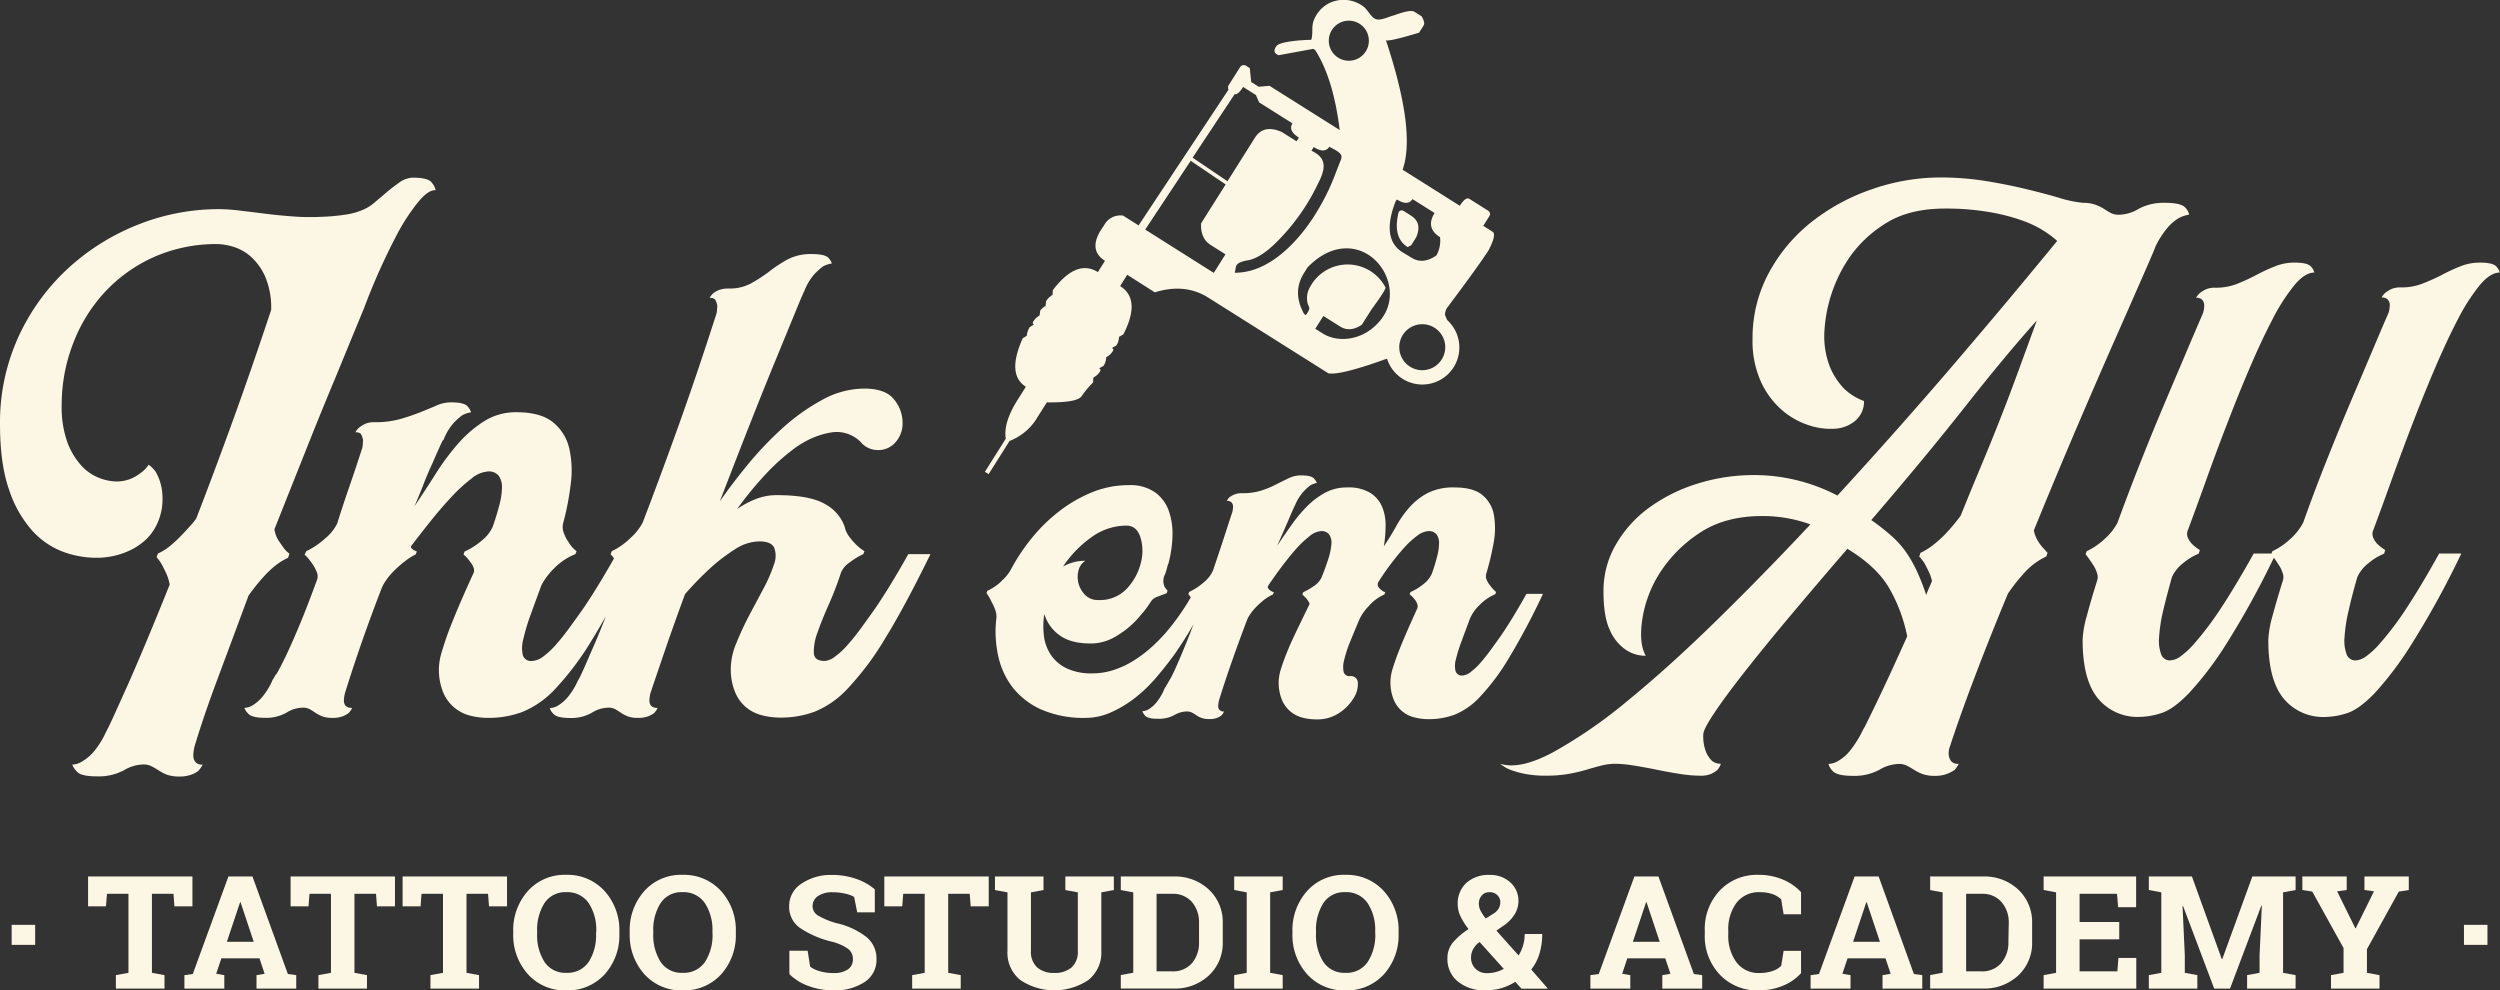 <svg xmlns="http://www.w3.org/2000/svg" viewBox="0 0 684.09 270.97"><rect x="0" y="0" width="684.09" height="270.97" fill="#333333" stroke="none"/><g id="Layer_2" data-name="Layer 2"><g id="Layer_1-2" data-name="Layer 1"><path d="M33.84,210.81a10.91,10.91,0,0,1,5.43-1.63,4.69,4.69,0,0,1,2.15.48,21.22,21.22,0,0,1,2,1.15A11.49,11.49,0,0,0,45.73,212a9.78,9.78,0,0,0,3.35.48,9.2,9.2,0,0,0,3.19-.48,6.68,6.68,0,0,0,2-1.06,9,9,0,0,0,1.21-1.72,2.31,2.31,0,0,1-2.07-.77,3,3,0,0,1-.52-1.72,11.91,11.91,0,0,1,.35-2.49q2.4-8.05,6.37-18.68T68,163c.34-.51.89-1.24,1.63-2.2s1.61-2,2.59-3.07a25.54,25.54,0,0,1,3.18-3,17.31,17.31,0,0,1,3.45-2.11l.34-1.15A6.07,6.07,0,0,1,77.67,150c-.46-.64-.94-1.34-1.46-2.11a7.87,7.87,0,0,1-1.12-3.06q4.65-11.69,9-22.61T92,102.83q4-9.76,7.57-18.39a175.56,175.56,0,0,1,8.88-19.93,54.15,54.15,0,0,1,6.11-9.39q2.75-3.25,4.65-3.07a4.82,4.82,0,0,0-1-2q-.95-1.44-5.25-1.44A6.8,6.8,0,0,0,109.19,50a51.75,51.75,0,0,0-4.48,3.55q-1.38,1.14-2.49,2.1a11.64,11.64,0,0,1-2.85,1.73A19,19,0,0,1,95,58.66a54.31,54.31,0,0,1-7.15.67,59.32,59.32,0,0,1-7.49-.09q-4.05-.29-7.83-.77c-2.53-.32-4.89-.6-7.07-.86a46.58,46.58,0,0,0-5.33-.38,59.86,59.86,0,0,0-23,4.5,61.58,61.58,0,0,0-19.2,12.36A58.42,58.42,0,0,0,4.82,92.68,56.4,56.4,0,0,0,0,116.05q0,10.92,2.5,18a31.42,31.42,0,0,0,6.37,11.21A21.59,21.59,0,0,0,17.31,151a26,26,0,0,0,8.7,1.62,21.57,21.57,0,0,0,8.18-1.43A17.66,17.66,0,0,0,40,147.58a14.38,14.38,0,0,0,3.35-5.08,15.67,15.67,0,0,0,1.12-5.75,15.23,15.23,0,0,0-.6-4.69,15,15,0,0,0-1.29-3,9.55,9.55,0,0,0-1.9-1.91,8.26,8.26,0,0,1-2.23,2.3,11.67,11.67,0,0,1-2.85,1.63,10.3,10.3,0,0,1-3.87.67,13.5,13.5,0,0,1-4.65-1,12.75,12.75,0,0,1-4.82-3.35A19.51,19.51,0,0,1,18.43,121a28.42,28.42,0,0,1-1.55-10.16A46.43,46.43,0,0,1,20,94a43.24,43.24,0,0,1,8.7-14.09,41.38,41.38,0,0,1,13.43-9.58,42,42,0,0,1,17.48-3.54,16.34,16.34,0,0,1,4,.67,13,13,0,0,1,4.82,2.58,16,16,0,0,1,4.05,5.47,21.49,21.49,0,0,1,1.72,9.29q-5.34,16.1-10.51,30.37t-10,26.73a19,19,0,0,1-1.63,2c-.75.84-1.58,1.73-2.5,2.69a35.13,35.13,0,0,1-3,2.78,15.06,15.06,0,0,1-3.36,2.1l-.35,1a12.25,12.25,0,0,1,1.38,1.92c.35.64.75,1.44,1.21,2.39a13.86,13.86,0,0,1,1,3.17q-7.23,18-11.88,28.36t-5,10.92a.59.59,0,0,0-.17.38c-.12.13-.17.22-.17.29a.6.6,0,0,1-.17.29,23.46,23.46,0,0,1-3.36,5.46,12.4,12.4,0,0,1-3,2.58,5.6,5.6,0,0,1-2.92,1A5,5,0,0,0,20.93,211c.74,1,2.61,1.44,5.59,1.44A14.64,14.64,0,0,0,33.84,210.81Z" style="fill:#fcf6e4"/><path d="M232,188.37a78.25,78.25,0,0,0,10.15-13.58q5.43-8.78,12.46-23.16h-6.07q-4.63,8.31-8.95,14.7c-1.28,1.81-2.55,3.59-3.83,5.35s-2.53,3.33-3.76,4.71a21.59,21.59,0,0,1-3.51,3.28,5.28,5.28,0,0,1-2.8,1.19c-1.92,0-2.93-.72-3-2.15a14.51,14.51,0,0,1,1-5.6c.79-2.28,1.83-4.87,3.11-7.74a88.28,88.28,0,0,0,3.36-8.79,6.64,6.64,0,0,1,2.39-2.72,19.54,19.54,0,0,1,3.68-2.23l.32-.8a12.81,12.81,0,0,1-2.4-1.92,18.94,18.94,0,0,1-1.84-2.16,7,7,0,0,1-1.19-2.63,11.35,11.35,0,0,0-5.44-6.23q-4.16-2.4-13.1-2.4a15.56,15.56,0,0,0-5.59,1,25,25,0,0,0-5.27,2.79,94.68,94.68,0,0,1,8.07-9.82,57.84,57.84,0,0,1,7-6.31,25.72,25.72,0,0,1,5.83-3.44,22.73,22.73,0,0,1,4.71-1.36,9.25,9.25,0,0,1,8.15,2.56,6.05,6.05,0,0,0,4.79,2.24,6.16,6.16,0,0,0,4.8-2.16,7.79,7.79,0,0,0,1.91-5.35,10.06,10.06,0,0,0-2.31-6.31q-2.33-3-8.23-3a24,24,0,0,0-11.51,3.12,55.42,55.42,0,0,0-10.86,7.75,93.47,93.47,0,0,0-9.51,10q-4.39,5.36-7.59,10,3.68-9.58,7.67-19.74T212.05,99q3.44-8.39,5.67-13.82t2.4-5.59a15.08,15.08,0,0,1,2.64-4.47,17.45,17.45,0,0,1,2.47-2.24,8.15,8.15,0,0,1,2.4-.8,4,4,0,0,0-.88-1.44c-.59-.74-2.1-1.12-4.55-1.12a13.67,13.67,0,0,0-6.63,1.44,37.74,37.74,0,0,0-5,3.28,43.28,43.28,0,0,1-5,3.27,12.17,12.17,0,0,1-6.07,1.44,7.47,7.47,0,0,0-2.72.4,7.32,7.32,0,0,0-1.59.88,4.86,4.86,0,0,0-1,1.28c.85,0,1.38.21,1.6.64a5.86,5.86,0,0,1,.48,1.43,14.3,14.3,0,0,1-.17,2.08q-5.27,16.45-10.46,30.92T175.86,143a15,15,0,0,1-3.27,4.15,19.26,19.26,0,0,1-5.19,3.68l-.32.8c.35.4.66.78.94,1.16q-4.29,7.59-8.29,13.54-1.92,2.71-3.84,5.35c-1.27,1.75-2.53,3.33-3.75,4.71a22,22,0,0,1-3.52,3.28,5.35,5.35,0,0,1-3,1.19,2.33,2.33,0,0,1-2.56-1.59,9.25,9.25,0,0,1,.16-4.48,52.76,52.76,0,0,1,2-6.63c.9-2.5,1.89-5.19,2.95-8.07a18.33,18.33,0,0,1,3.28-4.39,16.85,16.85,0,0,1,6-4.07l.32-.8a8.57,8.57,0,0,1-2.24-2.56,9.94,9.94,0,0,1-1.27-2.47,4.45,4.45,0,0,1-.16-2.64,74.73,74.73,0,0,0,2.07-10.71,27.68,27.68,0,0,0-.4-9.74,12.9,12.9,0,0,0-4.39-7.11q-3.36-2.79-10.07-2.8a16.23,16.23,0,0,0-8.86,2.48,32.92,32.92,0,0,0-7.27,6.31A66.14,66.14,0,0,0,119,130q-2.88,4.54-5.6,8.54,1.27-2.86,2.48-6c.8-2.07,1.62-4,2.48-5.83q1.28-3,2.71-6.07l.32-.32a15.08,15.08,0,0,1,2.64-4.47,17.53,17.53,0,0,1,2.48-2.24,8.19,8.19,0,0,1,2.39-.8,4.27,4.27,0,0,0-.88-1.52c-.58-.79-2.1-1.19-4.55-1.19a9.92,9.92,0,0,0-4.07.88c-1.34.58-2.8,1.19-4.4,1.83a57.08,57.08,0,0,1-5.43,1.84,25.25,25.25,0,0,1-7,.88,6.22,6.22,0,0,0-2.72.48,10.08,10.08,0,0,0-1.59,1,4.83,4.83,0,0,0-1,1.27c.85,0,1.38.22,1.59.64a5.3,5.3,0,0,1,.48,1.44,14.32,14.32,0,0,1-.16,2.08q-1.9,5.91-3.67,11t-3.2,9.75A12.37,12.37,0,0,1,89,147.31a21.26,21.26,0,0,1-5.19,3.52l-.48,1c.11,0,.37.24.8.72a18.67,18.67,0,0,1,1.35,1.75,11.47,11.47,0,0,1,1.2,2.24,2.92,2.92,0,0,1,0,2.32q-2.4,6.56-4.23,11t-3.2,7.43c-.9,2-1.65,3.51-2.23,4.63s-1,1.95-1.36,2.48a3.61,3.61,0,0,0-.64,1c-.1.1-.16.18-.16.24s0,.13-.16.24,0,.16-.08.16-.08.05-.08.15a19.22,19.22,0,0,1-2.8,4.56,10.75,10.75,0,0,1-2.47,2.16,4.57,4.57,0,0,1-2.4.79,4.15,4.15,0,0,0,1,1.52c.64.8,2.18,1.2,4.63,1.2A11.22,11.22,0,0,0,78.4,195a8.66,8.66,0,0,1,4.48-1.36,3.79,3.79,0,0,1,1.83.4c.48.27,1,.59,1.6,1a10.13,10.13,0,0,0,1.92,1,8.11,8.11,0,0,0,2.8.4,7.54,7.54,0,0,0,2.63-.4,6.89,6.89,0,0,0,1.68-.88,4.33,4.33,0,0,0,1-1.44c-1.49,0-2.24-.69-2.24-2.07a9.18,9.18,0,0,1,.32-2.08q2.24-7.19,4.79-14.46t5.28-14.3a11.57,11.57,0,0,1,1.19-2.07,18.24,18.24,0,0,1,2.16-2.56,31.08,31.08,0,0,1,2.8-2.48,17.9,17.9,0,0,1,3.11-2l.32-.8a4.31,4.31,0,0,1-1-.48c-.64-.43-.79-.8-.47-1.12q2.55-3.36,5.43-6.95t5.67-6.55a42.48,42.48,0,0,1,5.35-4.87,7.88,7.88,0,0,1,4.48-1.92,3.42,3.42,0,0,1,2.95,1.2,5.31,5.31,0,0,1,.88,3.19,19.73,19.73,0,0,1-.72,4.8q-.72,2.79-1.84,6a10.4,10.4,0,0,1-3.11,3.83,18.89,18.89,0,0,1-4.56,2.88l-.31.8a9.49,9.49,0,0,1,1.75,1.91,6,6,0,0,1,1,1.68,1.9,1.9,0,0,1,0,1.52c-1.17,2.56-2.32,5.11-3.43,7.67s-2.11,5-3,7.27-1.57,4.39-2.16,6.31a17.25,17.25,0,0,0-.88,4.79,16.67,16.67,0,0,0,1.12,6.47,10.78,10.78,0,0,0,7.35,6.47,19.62,19.62,0,0,0,5.12.64,26.55,26.55,0,0,0,9.18-1.6,25.39,25.39,0,0,0,9.11-6.39,78.26,78.26,0,0,0,10.14-13.58c1.17-1.88,2.39-4,3.66-6.24-.13.32-.26.66-.38,1q-2,5.11-3.6,8.63c-1.17,2.77-2.23,5.16-3.19,7.19-.11.1-.16.18-.16.24s0,.13-.16.24,0,.31-.16.31a19.22,19.22,0,0,1-2.8,4.56,10.75,10.75,0,0,1-2.47,2.16,4.57,4.57,0,0,1-2.4.79,3.29,3.29,0,0,0,1,1.6c.64.75,2.18,1.12,4.63,1.12A11.24,11.24,0,0,0,162,195a8.66,8.66,0,0,1,4.48-1.36,3.79,3.79,0,0,1,1.83.4c.48.27,1,.59,1.6,1a10.13,10.13,0,0,0,1.92,1,8.11,8.11,0,0,0,2.8.4,7.54,7.54,0,0,0,2.63-.4,6.89,6.89,0,0,0,1.68-.88,4.33,4.33,0,0,0,1-1.44c-1.49,0-2.24-.69-2.24-2.07a9.18,9.18,0,0,1,.32-2.08q1.76-5.27,4.15-12.22t5.28-14.78a89.25,89.25,0,0,1,7-7.19,49.54,49.54,0,0,1,6.55-5,12.58,12.58,0,0,1,6.71-2.24c2.23,0,3.62.59,4.15,1.76a6.36,6.36,0,0,1-.08,4.55,40.74,40.74,0,0,1-2.79,6.47L205,168.4q-2,3.84-3.51,7.59a18.23,18.23,0,0,0-1.52,6.79,16.49,16.49,0,0,0,1.12,6.47,10.91,10.91,0,0,0,3,4.24,11.06,11.06,0,0,0,4.4,2.23,20.5,20.5,0,0,0,5.19.64,26.56,26.56,0,0,0,9.19-1.6A25.36,25.36,0,0,0,232,188.37Z" style="fill:#fcf6e4"/><path d="M405.06,190.58a60,60,0,0,0,7.75-10.38,191,191,0,0,0,9.4-17.69h-4.52q-3.54,6.35-6.83,11.23-1.47,2.07-2.93,4.08t-2.87,3.6a16.85,16.85,0,0,1-2.69,2.51,4,4,0,0,1-2.13.91,1.77,1.77,0,0,1-1.95-1.21,6.46,6.46,0,0,1,.12-3.29,41,41,0,0,1,1.52-4.87c.69-1.87,1.45-3.9,2.26-6.09a11.1,11.1,0,0,1,2.63-3.78,13.11,13.11,0,0,1,4.33-3l.24-.61a9.81,9.81,0,0,1-1.58-1.7,6,6,0,0,1-1-1.65,2.32,2.32,0,0,1-.12-1.64,76.31,76.31,0,0,0,2-8.34,21.76,21.76,0,0,0,.12-7.61,9.16,9.16,0,0,0-3.11-5.54q-2.51-2.13-7.75-2.13a15.44,15.44,0,0,0-7.26,1.52,17.57,17.57,0,0,0-4.94,3.85,27.64,27.64,0,0,0-3.67,5.19c-1.06,1.91-2.19,3.76-3.41,5.55a35.92,35.92,0,0,0,.48-5.8,12.86,12.86,0,0,0-1-5.13,8.37,8.37,0,0,0-3.24-3.72,11.53,11.53,0,0,0-6.28-1.46,12.57,12.57,0,0,0-6.17,1.52,21.69,21.69,0,0,0-5,3.85,39.46,39.46,0,0,0-4.21,5.12q-2,2.82-3.78,5.5c.4-.9.89-2,1.46-3.3s1.1-2.52,1.59-3.66c.57-1.38,1.17-2.77,1.83-4.15q0-.12.06-.12s.06,0,.06-.13a13.19,13.19,0,0,1,2.14-3.41,17,17,0,0,1,1.89-1.76,5.44,5.44,0,0,1,1.83-.68,3.25,3.25,0,0,0-.73-1.16c-.49-.61-1.67-.92-3.54-.92a7.92,7.92,0,0,0-3.48.8c-1.1.53-2.24,1.09-3.42,1.7a26.77,26.77,0,0,1-4,1.65,17.16,17.16,0,0,1-5.31.73,5.22,5.22,0,0,0-2.13.37,6.92,6.92,0,0,0-1.28.73,4,4,0,0,0-.74,1,1.6,1.6,0,0,1,1.35.49,1.79,1.79,0,0,1,.36,1.1,5.9,5.9,0,0,1-.24,1.58c-1,3-1.89,5.82-2.75,8.42s-1.69,5.09-2.5,7.45a8.62,8.62,0,0,1-2.5,3.23,17,17,0,0,1-4,2.63l-.24.61c.24.3.45.6.66.89a64,64,0,0,1-7,9.85,47.88,47.88,0,0,1-4,4,34.38,34.38,0,0,1-4.76,3.54,24.43,24.43,0,0,1-5.37,2.49,18.48,18.48,0,0,1-5.86.92,15.72,15.72,0,0,1-6.89-1.34,10.83,10.83,0,0,1-4.27-3.54,11.84,11.84,0,0,1-2-5.13,21.34,21.34,0,0,1,.07-6.22,11.12,11.12,0,0,0,4,5.67q3.06,2.39,8.79,2.38a13.13,13.13,0,0,0,6.47-1.76,25.71,25.71,0,0,0,6-4.7c.65-.74,1.3-1.51,2-2.32a29.76,29.76,0,0,0,1.83-2.57,3.47,3.47,0,0,1,1.71-1.4l2.69-1,.24-.73a5.13,5.13,0,0,1-.85-1.1,4.58,4.58,0,0,1-.31-1.46,4.16,4.16,0,0,1,.55-2.08c.16-.49.31-1,.43-1.46a9.31,9.31,0,0,1,.43-1.35,32.85,32.85,0,0,0,1.09-7.44,18.88,18.88,0,0,0-1-6.9,10.59,10.59,0,0,0-3.72-5.06,11.78,11.78,0,0,0-7.15-2,26.68,26.68,0,0,0-10.25,2,38.45,38.45,0,0,0-9,5.25,45.21,45.21,0,0,0-7.44,7.32,52.06,52.06,0,0,0-5.5,8.24,11.92,11.92,0,0,1-2.5,3.23,13.36,13.36,0,0,1-4.09,2.87l-.24.61a15.58,15.58,0,0,1,1.46,2.57,11.71,11.71,0,0,1,1,2.25,5,5,0,0,1,.24,2.14,30.67,30.67,0,0,0,.49,10.19,21.75,21.75,0,0,0,4,8.73,20.66,20.66,0,0,0,7.81,6A28.78,28.78,0,0,0,297,196.44a17.05,17.05,0,0,0,6.9-1.47,31.23,31.23,0,0,0,6.47-3.84,39.89,39.89,0,0,0,5.8-5.49c1.78-2.08,3.45-4.17,5-6.29q2.84-4,5.42-8.52c-.8,2.12-1.53,4-2.19,5.59Q323,179.84,322,182.1c-.65,1.5-1.22,2.68-1.7,3.54l-1.1,1.89a2.87,2.87,0,0,1-.49.73.24.24,0,0,1-.06.18.26.26,0,0,0-.06.18.39.39,0,0,0-.12.25,15,15,0,0,1-2.14,3.48,8.25,8.25,0,0,1-1.89,1.65,3.53,3.53,0,0,1-1.83.6,3.08,3.08,0,0,0,.67,1.16c.45.61,1.61.92,3.48.92a8.94,8.94,0,0,0,4.57-1,6.88,6.88,0,0,1,3.48-1,3,3,0,0,1,1.34.31,9.14,9.14,0,0,1,1.22.73,6.24,6.24,0,0,0,1.41.73,5.92,5.92,0,0,0,2.13.31,5.45,5.45,0,0,0,2.08-.31,5.35,5.35,0,0,0,1.22-.67,3.21,3.21,0,0,0,.73-1.1,1.4,1.4,0,0,1-1.59-1.58,7.15,7.15,0,0,1,.25-1.59q1.71-5.49,3.66-11c1.3-3.71,2.64-7.34,4-10.93a7.77,7.77,0,0,1,.73-1.34,13.39,13.39,0,0,1,1.59-2,22.68,22.68,0,0,1,2.19-2,12,12,0,0,1,2.57-1.58l.24-.61a2.82,2.82,0,0,1-1-.49c-.57-.41-.77-.81-.6-1.22q1.7-2.56,3.72-5.25t3.9-4.82a27.48,27.48,0,0,1,3.73-3.54,5.57,5.57,0,0,1,3.17-1.4,2.55,2.55,0,0,1,2.26,1,4.21,4.21,0,0,1,.55,2.69,18.24,18.24,0,0,1-.86,4q-.74,2.32-1.83,5a5.84,5.84,0,0,1-2.14,2.38,19.88,19.88,0,0,1-2.86,1.65l-.25.61,1.1,1.09c.25.33.47.66.67,1a.74.74,0,0,1,.06.86c-1,2-2,4.09-3,6.16s-1.91,4-2.68,5.86-1.41,3.52-1.89,5.06a13.23,13.23,0,0,0-.74,3.79,12.64,12.64,0,0,0,.86,4.94,8.28,8.28,0,0,0,5.61,4.94,14.91,14.91,0,0,0,3.91.49,10.7,10.7,0,0,0,6.28-1.83,12.66,12.66,0,0,0,3.91-4.09,7,7,0,0,0,1.1-4.09,1.88,1.88,0,0,0-2.14-1.83,1.6,1.6,0,0,1-1.77-1.22,7.26,7.26,0,0,1,.19-3.29,34.15,34.15,0,0,1,1.64-5q1.17-2.87,2.5-6a13,13,0,0,1,2.51-3.6,12.18,12.18,0,0,1,4.33-3.23l.24-.61a3.2,3.2,0,0,1-1.22-.74,2.36,2.36,0,0,1-.73-.85,1.32,1.32,0,0,1,0-1.1c1.06-1.71,2.22-3.39,3.48-5.06s2.5-3.18,3.72-4.52a22.64,22.64,0,0,1,3.54-3.23,5.43,5.43,0,0,1,3-1.22,2.62,2.62,0,0,1,2.26.91,4,4,0,0,1,.67,2.44,14.83,14.83,0,0,1-.55,3.66c-.36,1.43-.83,2.95-1.4,4.58a7.77,7.77,0,0,1-2.44,3,15.29,15.29,0,0,1-3.42,2.08l-.24.61a10.52,10.52,0,0,1,1.34,1.34,4.59,4.59,0,0,1,.73,1.28,1.77,1.77,0,0,1,0,1.28c-.89,2-1.77,3.91-2.62,5.86s-1.63,3.8-2.32,5.55-1.26,3.36-1.71,4.82a13,13,0,0,0-.67,3.67,12.65,12.65,0,0,0,.85,4.94,8.2,8.2,0,0,0,5.68,4.94,15.57,15.57,0,0,0,4,.49,20.21,20.21,0,0,0,7-1.22A19.45,19.45,0,0,0,405.06,190.58ZM298.57,147.07a16.25,16.25,0,0,1,9.64-3.24q2.81,0,3.85,3.18a12.75,12.75,0,0,1,.12,7,15.8,15.8,0,0,1-3.78,7,10.09,10.09,0,0,1-7.88,3.18,4.79,4.79,0,0,1-3.54-1.35,7,7,0,0,1-1.89-6.65,4.45,4.45,0,0,1,1.89-2.74,12.27,12.27,0,0,0-6.1,1.58A30.65,30.65,0,0,1,298.57,147.07Z" style="fill:#fcf6e4"/><path d="M532.76,211.77a11.09,11.09,0,0,0,2.07-1.06A8.94,8.94,0,0,0,536,209a2.49,2.49,0,0,1-2.06-.67,3.59,3.59,0,0,1-.69-1.63,5.2,5.2,0,0,1,.34-2.49q2.42-7.47,6.55-18.4t9.3-23.37a45.64,45.64,0,0,1,4.13-5.27,18.39,18.39,0,0,1,6.37-4.89l.34-1-1.37-1.53a12.25,12.25,0,0,1-1.38-1.92,8.86,8.86,0,0,1-1-2.68q5.85-14.37,11.79-28.26T579.09,92.1q4.81-10.92,7.75-17.63t2.92-6.9a24.35,24.35,0,0,1,3.36-5.27,12.4,12.4,0,0,1,3-2.58,9.67,9.67,0,0,1,2.92-1A4.06,4.06,0,0,0,598,56.84q-1.12-1.34-5.6-1.34a14.3,14.3,0,0,0-7.15,1.63,10.88,10.88,0,0,1-5.42,1.63,4.57,4.57,0,0,1-2.24-.48c-.58-.32-1.21-.7-1.9-1.15A11.41,11.41,0,0,0,573.32,56,9.81,9.81,0,0,0,570,55.5a31.8,31.8,0,0,1-6.46-1.34c-2.58-.77-5.57-1.56-9-2.39s-7.07-1.57-11-2.21a78.18,78.18,0,0,0-12.48-1,57.15,57.15,0,0,0-18.69,3.17,55.79,55.79,0,0,0-16.53,8.9,44.85,44.85,0,0,0-11.8,14,37.5,37.5,0,0,0-4.48,18.21,27,27,0,0,0,2.24,11.49,22.72,22.72,0,0,0,5.69,7.77,21,21,0,0,0,7.31,4.21,18.83,18.83,0,0,0,7.32,1,9.43,9.43,0,0,0,5.69-2.3,6.76,6.76,0,0,0,2.24-5.27,15.93,15.93,0,0,1-5.51-3.45,19.84,19.84,0,0,1-3.71-5.65,23,23,0,0,1-1.63-9.49,40,40,0,0,1,6.8-20.6,33.54,33.54,0,0,1,10.07-9.48q6.38-4,16.19-4a69.41,69.41,0,0,1,12.32,1,54,54,0,0,1,8.87,2.3,29.41,29.41,0,0,1,5.94,2.88,26,26,0,0,1,3.53,2.68q-3.61,4.41-9.73,11.78T539.22,94.31q-7.85,9.28-17.14,19.83T502.79,135.6A49.27,49.27,0,0,0,480.06,130a51.38,51.38,0,0,0-15.76,2.4,45,45,0,0,0-13.17,6.61,32.63,32.63,0,0,0-9,10.06,25.12,25.12,0,0,0-3.36,12.74q0,6.9,1.72,10.54a12.53,12.53,0,0,0,4,5.17,9.56,9.56,0,0,0,5.86,1.92q-1.9-3.25-1-9.68A32.87,32.87,0,0,1,454,157.06,37,37,0,0,1,464.82,146q7-4.78,17.31-4.79a37.94,37.94,0,0,1,13.26,2.29q-12.75,13.62-25.66,26.26t-24.29,21.94A131.15,131.15,0,0,1,425,205.83q-9.12,4.88-14.47,3.16a9.59,9.59,0,0,0,2.93,1.72,26.19,26.19,0,0,0,3.88,1.06,29.1,29.1,0,0,0,5.76.48,34.87,34.87,0,0,0,6.12-.48,46.89,46.89,0,0,0,4.91-1.15c1.49-.45,2.86-.83,4.13-1.15A15.32,15.32,0,0,1,442,209a33.21,33.21,0,0,1,5.08.48c2,.32,4.1.7,6.29,1.15s4.3.83,6.37,1.15a36.35,36.35,0,0,0,5.51.48,7.16,7.16,0,0,0,2.93-.48,7.56,7.56,0,0,0,1.72-1.06,5.12,5.12,0,0,0,1-1.72,3.94,3.94,0,0,1-2.41-.77,7.5,7.5,0,0,1-1.63-2.39,11.82,11.82,0,0,1-.78-4.89q0-1.33,3-5.84t8.27-11.21q5.25-6.7,12.49-15.33t15.67-18.4q7.92,4.8,11.37,10.64a43.46,43.46,0,0,1,5,13.31q-5,11.13-8.18,17.73c-2.13,4.41-3.3,6.8-3.53,7.19a.48.48,0,0,0-.17.28c0,.07-.06.16-.18.29l-.17.38a30,30,0,0,1-3.44,5.46,11.22,11.22,0,0,1-2.93,2.59,5.6,5.6,0,0,1-2.93,1,4,4,0,0,0,1.12,1.91c.75.9,2.61,1.35,5.6,1.35a14.3,14.3,0,0,0,7.15-1.63,10.88,10.88,0,0,1,5.42-1.63,4.69,4.69,0,0,1,2.15.48,20,20,0,0,1,2,1.15,12.33,12.33,0,0,0,2.33,1.15,9.81,9.81,0,0,0,3.36.48A9.07,9.07,0,0,0,532.76,211.77Zm-4.91-50.88c-.29.65-.55,1.28-.77,1.92a62.29,62.29,0,0,0-2.5-6.42,35.91,35.91,0,0,0-2.93-5.17,25.57,25.57,0,0,0-4-4.51,58.74,58.74,0,0,0-5.6-4.4q14.82-17.25,25.84-31.24t19.46-23.38q-2.94,8.06-5.43,14.85t-5,13.13q-2.51,6.33-5.08,12.46t-5.34,13a53.21,53.21,0,0,1-3.45,4.21,32.55,32.55,0,0,1-3.53,3.36,18.92,18.92,0,0,1-4,2.58l-.35,1a20.13,20.13,0,0,1,1.38,1.73c.34.63.72,1.37,1.12,2.2a13,13,0,0,1,1,2.78C528.4,159.62,528.14,160.25,527.85,160.89Z" style="fill:#fcf6e4"/><path d="M658.68,166.16c-1.17,1.82-2.42,3.6-3.75,5.36s-2.61,3.33-3.84,4.71a21.59,21.59,0,0,1-3.51,3.28,5.35,5.35,0,0,1-3,1.2,2.51,2.51,0,0,1-2.47-1.68,10.76,10.76,0,0,1-.56-4.71,43.17,43.17,0,0,1,1.12-7.25q.94-4.23,2.39-9.18a10.14,10.14,0,0,1,3-3.75,16,16,0,0,1,4.31-2.63l.32-1a12.11,12.11,0,0,1-2.08-1.59,5.39,5.39,0,0,1-1.19-1.75,2.61,2.61,0,0,1-.08-1.92q2.39-6.39,5.19-14.2t5.83-15.63q3-7.81,6.15-15.16t6.15-13.08a53.36,53.36,0,0,1,5.91-9.17q2.88-3.43,5.44-3.43a3.49,3.49,0,0,0-.88-1.6c-.59-.75-2.11-1.12-4.56-1.12a13.91,13.91,0,0,0-5.27,1q-2.55,1-5.19,2.4a54,54,0,0,1-5.35,2.39,15.86,15.86,0,0,1-5.76,1,6.17,6.17,0,0,0-2.71.48,10.22,10.22,0,0,0-1.6,1,5.09,5.09,0,0,0-1,1.28,2.07,2.07,0,0,1,1.76.64,2.3,2.3,0,0,1,.48,1.43,7.69,7.69,0,0,1-.32,2.08q-1.61,3.67-4.31,10.07t-6,14.14q-3.28,7.74-6.71,16.37T630.24,143a15.71,15.71,0,0,1-3.43,4.39,19.47,19.47,0,0,1-5,3.44l-.26.64h-4.86q-4.63,8.31-8.78,14.69c-1.18,1.82-2.43,3.6-3.76,5.36s-2.61,3.33-3.83,4.71a22,22,0,0,1-3.52,3.28,5.32,5.32,0,0,1-2.95,1.2,2.51,2.51,0,0,1-2.48-1.68,10.76,10.76,0,0,1-.56-4.71,43.17,43.17,0,0,1,1.12-7.25q1-4.23,2.4-9.18a10.11,10.11,0,0,1,3-3.75,16,16,0,0,1,4.31-2.63l.32-1a11.63,11.63,0,0,1-2.07-1.59,5.27,5.27,0,0,1-1.2-1.75,2.61,2.61,0,0,1-.08-1.92q2.4-6.39,5.19-14.2t5.83-15.63q3-7.81,6.15-15.16t6.16-13.08a52.19,52.19,0,0,1,5.91-9.17q2.86-3.43,5.43-3.43a3.49,3.49,0,0,0-.88-1.6c-.59-.75-2.1-1.12-4.55-1.12a14,14,0,0,0-5.28,1q-2.55,1-5.19,2.4A53,53,0,0,1,612,77.73a15.81,15.81,0,0,1-5.75,1,6.19,6.19,0,0,0-2.72.48,10.71,10.71,0,0,0-1.6,1,5,5,0,0,0-1,1.28,2.05,2.05,0,0,1,1.75.64,2.3,2.3,0,0,1,.48,1.43,7.32,7.32,0,0,1-.32,2.08q-1.59,3.67-4.31,10.07t-6,14.14q-3.29,7.74-6.71,16.37T579.44,143a15.76,15.76,0,0,1-3.44,4.39,19.47,19.47,0,0,1-5,3.44l-.32.8c.75,1,1.38,1.86,1.92,2.71a8.41,8.41,0,0,1,1.19,2.4,3.07,3.07,0,0,1,.08,2.08q-1.76,5.6-2.87,9.82a27.41,27.41,0,0,0-1.12,6.47q0,11,4.24,16.06a14,14,0,0,0,11.26,5,20.17,20.17,0,0,0,5.91-1q3.36-1,7.75-5.57a90.77,90.77,0,0,0,10.22-13.49,234.94,234.94,0,0,0,12.95-23.5c.44.61.85,1.19,1.19,1.75a8.19,8.19,0,0,1,1.2,2.4,3.07,3.07,0,0,1,.08,2.08q-1.75,5.6-2.87,9.82a27.41,27.41,0,0,0-1.12,6.47q0,11,4.23,16.06a14,14,0,0,0,11.26,5,20.18,20.18,0,0,0,5.92-1q3.34-1,7.75-5.57A92.17,92.17,0,0,0,660,176.09a241.23,241.23,0,0,0,13.5-24.62h-6.07Q662.84,159.78,658.68,166.16Z" style="fill:#fcf6e4"/><rect x="3.19" y="253.07" width="6.43" height="5.48" style="fill:#fcf6e4"/><polygon points="52.66 239.84 24.1 239.84 24.1 248.01 29 248.01 29.27 244.58 35.15 244.58 35.15 266.2 31.71 266.83 31.71 270.52 45.01 270.52 45.01 266.83 41.57 266.2 41.57 244.58 47.47 244.58 47.73 248.01 52.66 248.01 52.66 239.84" style="fill:#fcf6e4"/><path d="M69.08,239.84H62.5l-9.75,26.68-2.29.32v3.68H61.38v-3.68l-2.22-.38,1.41-4.22H71l1.41,4.22-2.22.38v3.68H81.06v-3.68l-2.29-.32Zm-7,17.87,3.61-10.81h.14l3.6,10.81Z" style="fill:#fcf6e4"/><polygon points="79.52 248.01 84.42 248.01 84.69 244.58 90.56 244.58 90.56 266.2 87.13 266.83 87.13 270.52 100.42 270.52 100.42 266.83 96.99 266.2 96.99 244.58 102.89 244.58 103.15 248.01 108.08 248.01 108.08 239.84 79.52 239.84 79.52 248.01" style="fill:#fcf6e4"/><polygon points="110.17 248.01 115.08 248.01 115.34 244.58 121.22 244.58 121.22 266.2 117.79 266.83 117.79 270.52 131.08 270.52 131.08 266.83 127.65 266.2 127.65 244.58 133.55 244.58 133.81 248.01 138.74 248.01 138.74 239.84 110.17 239.84 110.17 248.01" style="fill:#fcf6e4"/><path d="M154.92,239.39a13.44,13.44,0,0,0-10.48,4.43,16,16,0,0,0-4,11.13v.46a16,16,0,0,0,4,11.15A13.48,13.48,0,0,0,154.94,271a13.61,13.61,0,0,0,10.54-4.41,15.91,15.91,0,0,0,4-11.15V255a15.89,15.89,0,0,0-4-11.13A13.62,13.62,0,0,0,154.92,239.39Zm8.18,16a13.51,13.51,0,0,1-2,7.81,7,7,0,0,1-6.12,3,6.82,6.82,0,0,1-6-3,13.59,13.59,0,0,1-2-7.81v-.5a13.69,13.69,0,0,1,2-7.76,6.8,6.8,0,0,1,6-3,7,7,0,0,1,6.11,3,13.26,13.26,0,0,1,2.07,7.74Z" style="fill:#fcf6e4"/><path d="M186.78,239.39a13.42,13.42,0,0,0-10.47,4.43,16,16,0,0,0-4,11.13v.46a16,16,0,0,0,4,11.15A13.48,13.48,0,0,0,186.81,271a13.61,13.61,0,0,0,10.54-4.41,15.91,15.91,0,0,0,4-11.15V255a15.89,15.89,0,0,0-4-11.13A13.64,13.64,0,0,0,186.78,239.39Zm8.19,16a13.44,13.44,0,0,1-2.05,7.81,6.94,6.94,0,0,1-6.11,3,6.85,6.85,0,0,1-6.05-3,13.67,13.67,0,0,1-2-7.81v-.5a13.62,13.62,0,0,1,2-7.76,6.79,6.79,0,0,1,6-3,7,7,0,0,1,6.12,3,13.26,13.26,0,0,1,2.07,7.74Z" style="fill:#fcf6e4"/><path d="M237.06,256.38a20.71,20.71,0,0,0-8-3.73,21.09,21.09,0,0,1-5.21-2.12,3,3,0,0,1-1.5-2.56,3.28,3.28,0,0,1,1.44-2.75,6.76,6.76,0,0,1,4.08-1.06,14.43,14.43,0,0,1,3.41.38,8.49,8.49,0,0,1,2.44.88l.84,4.22h4.82v-6.28a15.65,15.65,0,0,0-5.11-2.87,20,20,0,0,0-6.73-1.08,14.26,14.26,0,0,0-8.3,2.44,7.21,7.21,0,0,0-3.3,6.1,7,7,0,0,0,2.93,5.94,26.75,26.75,0,0,0,8.63,3.76,13.38,13.38,0,0,1,4.58,2,3.48,3.48,0,0,1,1.31,2.85,3.27,3.27,0,0,1-1.37,2.76,6.7,6.7,0,0,1-4,1,13,13,0,0,1-3.71-.5,8.16,8.16,0,0,1-2.63-1.25l-.68-4.36h-5v6.4a14.24,14.24,0,0,0,5.11,3.21A19.43,19.43,0,0,0,228,271a14.72,14.72,0,0,0,8.59-2.28,7.19,7.19,0,0,0,3.25-6.22A7.59,7.59,0,0,0,237.06,256.38Z" style="fill:#fcf6e4"/><polygon points="241.98 248.01 246.89 248.01 247.15 244.58 253.03 244.58 253.03 266.2 249.6 266.83 249.6 270.52 262.89 270.52 262.89 266.83 259.46 266.2 259.46 244.58 265.35 244.58 265.62 248.01 270.55 248.01 270.55 239.84 241.98 239.84 241.98 248.01" style="fill:#fcf6e4"/><path d="M291.52,243.55l3.41.63v16a5.74,5.74,0,0,1-1.71,4.55,7,7,0,0,1-4.74,1.5,6.81,6.81,0,0,1-4.67-1.51,5.75,5.75,0,0,1-1.71-4.54v-16l3.44-.63v-3.71H272.26v3.71l3.42.63v16a9.56,9.56,0,0,0,3.53,8,16.78,16.78,0,0,0,18.59,0,9.55,9.55,0,0,0,3.56-8v-16l3.43-.63v-3.71H291.52Z" style="fill:#fcf6e4"/><path d="M321.1,239.84H306.69v3.71l3.41.63v22l-3.41.64v3.68H321.1a13.57,13.57,0,0,0,9.68-3.57,12.06,12.06,0,0,0,3.81-9.22v-5.08a12.12,12.12,0,0,0-3.81-9.22A13.5,13.5,0,0,0,321.1,239.84Zm7,17.89a8.57,8.57,0,0,1-1.95,5.84,6.84,6.84,0,0,1-5.42,2.23h-4.25V244.58h4.25a6.84,6.84,0,0,1,5.42,2.23,8.5,8.5,0,0,1,1.95,5.8Z" style="fill:#fcf6e4"/><polygon points="337.72 243.54 341.15 244.18 341.15 266.2 337.72 266.83 337.72 270.52 350.99 270.52 350.99 266.83 347.56 266.2 347.56 244.18 350.99 243.54 350.99 239.84 337.72 239.84 337.72 243.54" style="fill:#fcf6e4"/><path d="M368.13,239.39a13.4,13.4,0,0,0-10.47,4.43,16,16,0,0,0-4,11.13v.46a15.94,15.94,0,0,0,4,11.15A13.48,13.48,0,0,0,368.16,271a13.61,13.61,0,0,0,10.54-4.41,15.91,15.91,0,0,0,4-11.15V255a15.89,15.89,0,0,0-4-11.13A13.64,13.64,0,0,0,368.13,239.39Zm8.19,16a13.44,13.44,0,0,1-2.05,7.81,6.94,6.94,0,0,1-6.11,3,6.85,6.85,0,0,1-6.05-3,13.67,13.67,0,0,1-2-7.81v-.5a13.62,13.62,0,0,1,2-7.76,6.79,6.79,0,0,1,6-3,7,7,0,0,1,6.12,3,13.26,13.26,0,0,1,2.07,7.74Z" style="fill:#fcf6e4"/><path d="M421.26,260.93a18.16,18.16,0,0,0,.75-5.35h-4.8a10.6,10.6,0,0,1-.44,3.12,10.93,10.93,0,0,1-1.23,2.74l-6.07-6.79,2-1.39a10.34,10.34,0,0,0,2.95-3,6.93,6.93,0,0,0,1.08-3.77,6.67,6.67,0,0,0-2.19-5,8,8,0,0,0-5.69-2.08,9,9,0,0,0-6.36,2.18,7.56,7.56,0,0,0-2.38,5.83,7.79,7.79,0,0,0,.74,3.27,19,19,0,0,0,2.23,3.54,19.19,19.19,0,0,0-4.35,3.76,6.65,6.65,0,0,0-1.43,4.29,7.84,7.84,0,0,0,2.84,6.29,11.37,11.37,0,0,0,7.63,2.42,15.32,15.32,0,0,0,4.25-.58,15.93,15.93,0,0,0,3.85-1.74l1.7,1.87h7.13l0-.1L419,265.28A12.77,12.77,0,0,0,421.26,260.93Zm-15.82-15.88a2.71,2.71,0,0,1,2.2-.91,2.81,2.81,0,0,1,2.1.82,2.58,2.58,0,0,1,.8,1.87,3.57,3.57,0,0,1-.43,1.75,4.35,4.35,0,0,1-1.66,1.56l-1.89,1.18a11.67,11.67,0,0,1-1.42-2.12,4.1,4.1,0,0,1-.47-1.86A3.41,3.41,0,0,1,405.44,245.05ZM409.25,266a9.86,9.86,0,0,1-2.34.29,4.3,4.3,0,0,1-3.17-1.22,4.18,4.18,0,0,1-1.21-3.08,4.92,4.92,0,0,1,.41-1.93,5.77,5.77,0,0,1,1.53-2l.42-.28,6.6,7.34A9.83,9.83,0,0,1,409.25,266Z" style="fill:#fcf6e4"/><path d="M453.81,239.84h-6.58l-9.75,26.68-2.29.32v3.68h10.92v-3.68l-2.22-.38,1.4-4.22h10.39l1.41,4.22-2.22.38v3.68h10.91v-3.68l-2.28-.32Zm-7,17.87,3.61-10.81h.14l3.6,10.81Z" style="fill:#fcf6e4"/><path d="M481.17,239.39a14,14,0,0,0-10.59,4.3,15.28,15.28,0,0,0-4.09,11v1a15.19,15.19,0,0,0,4.11,11A14,14,0,0,0,481.17,271a17,17,0,0,0,6.72-1.28,13.72,13.72,0,0,0,4.94-3.42V260.2h-4.77l-.66,4.09a5.93,5.93,0,0,1-2.44,1.43,10.83,10.83,0,0,1-3.46.53,7.53,7.53,0,0,1-6.34-2.93,12.16,12.16,0,0,1-2.24-7.61v-1.08a12.06,12.06,0,0,1,2.25-7.59,7.65,7.65,0,0,1,6.44-2.9,10,10,0,0,1,3.4.52,6.67,6.67,0,0,1,2.39,1.44l.66,4.08h4.77v-6.07a14.33,14.33,0,0,0-4.95-3.42A16.77,16.77,0,0,0,481.17,239.39Z" style="fill:#fcf6e4"/><path d="M514.07,239.84h-6.58l-9.75,26.68-2.29.32v3.68h10.92v-3.68l-2.22-.38,1.4-4.22h10.39l1.41,4.22-2.22.38v3.68H526v-3.68l-2.29-.32Zm-7,17.87,3.61-10.81h.13l3.61,10.81Z" style="fill:#fcf6e4"/><path d="M542.57,239.84H528.16v3.71l3.41.63v22l-3.41.64v3.68h14.41a13.61,13.61,0,0,0,9.69-3.57,12.09,12.09,0,0,0,3.8-9.22v-5.08a12.15,12.15,0,0,0-3.8-9.22A13.54,13.54,0,0,0,542.57,239.84Zm7,17.89a8.57,8.57,0,0,1-2,5.84,6.83,6.83,0,0,1-5.42,2.23H538V244.58h4.25a6.83,6.83,0,0,1,5.42,2.23,8.5,8.5,0,0,1,2,5.8Z" style="fill:#fcf6e4"/><polygon points="579.39 265.8 569.05 265.8 569.05 257.04 579.9 257.04 579.9 252.29 569.05 252.29 569.05 244.58 579.3 244.58 579.59 248.25 584.52 248.25 584.52 239.84 562.62 239.84 559.21 239.84 559.21 243.54 562.62 244.18 562.62 266.2 559.21 266.83 559.21 270.52 584.56 270.52 584.56 262.13 579.68 262.13 579.39 265.8" style="fill:#fcf6e4"/><polygon points="608.09 262.45 607.96 262.45 599.79 239.84 591.41 239.84 588 239.84 588 243.54 591.41 244.18 591.41 266.2 588 266.83 588 270.52 601.27 270.52 601.27 266.83 597.84 266.2 597.84 261.38 597.22 247.91 597.35 247.89 605.89 270.52 610.21 270.52 618.79 247.8 618.92 247.82 618.3 261.38 618.3 266.2 614.89 266.83 614.89 270.52 628.16 270.52 628.16 266.83 624.73 266.2 624.73 244.18 628.16 243.54 628.16 239.84 616.32 239.84 608.09 262.45" style="fill:#fcf6e4"/><polygon points="647 243.54 649.6 243.9 644.63 253.98 644.49 253.98 639.52 243.9 642.14 243.54 642.14 239.84 630.01 239.84 630.01 243.54 632.72 243.97 641.28 259.42 641.28 266.2 637.85 266.83 637.85 270.52 651.12 270.52 651.12 266.83 647.68 266.2 647.68 259.73 656.4 243.97 659.13 243.54 659.13 239.84 647 239.84 647 243.54" style="fill:#fcf6e4"/><rect x="674.23" y="253.07" width="6.43" height="5.48" style="fill:#fcf6e4"/><path d="M385.19,67.62l1-.56,1.3-2.07q1.79-4-1.41-6l-2-1.27a1,1,0,0,0-1.36.31Q381,65,385.19,67.62Z" style="fill:#fcf6e4"/><path d="M270.53,129.73l5.72-9.07a15.33,15.33,0,0,0,7-5.48l3.2-5.08c5.59.08,8.77-.5,9.56-1.75a27.49,27.49,0,0,1,3.1-3.71l.06-1.32a4.58,4.58,0,0,0,1.85-1.71c.2-.32.12-.6-.24-.83l1.19-.68a4.28,4.28,0,0,0,.71-2.34,4.64,4.64,0,0,0,1.84-1.71c.21-.33.13-.6-.24-.83l1.2-.69a4.23,4.23,0,0,0,.71-2.34l1.19-.68q4.94-9.57-.87-13.23l1.94-3.09L316,80q8.24-2.59,14.64,1.45l32.85,20.7q3.25.61,16-4l.07.05A10.13,10.13,0,1,0,396,87.58c-.22-.47-.36-.88-.61-1.37a4.49,4.49,0,0,1,.46-1.81q8.92-11.88,11.56-16.05c1.43-2.82,1.77-4.46,1-4.95l-2.54-1.6,1.6-2.54a1.08,1.08,0,0,0-.38-1.68l-5-3.16c-.69-.43-1.56.2-2.63,1.89L383.8,46.44Q387.51,36,379.24,11q.74.46,9.08-2.06l1.25-2c.31-.49.12-1.31-.56-2.47l-2-1.26c-1.18-.74-5,.84-6.11,1.15s-3.14,1.31-4.4.89-2.22-2.49-3.27-3.35a9,9,0,0,0-10-.78,8.9,8.9,0,0,0-3.78,4.57c-.64,1.72-.08,3.62-.66,5.21-1.73,0-8.66.36-9.54,1.75l-.3.48c-.35.74-.24,1.29.32,1.64l.55.35,9.55-1.75.49.3q5,7.79,6.73,21.91L347.38,23.48l-2.95.26-2.05-1.3-.4-3.8L341,18a1.21,1.21,0,0,0-1.67.38l-3.17,5a1.4,1.4,0,0,0,0,1.15L311.56,61.68,307.32,59a5,5,0,0,0-5.05,2.39l-1,1.52q-3.49,5.56,1.09,8.46l-1.94,3.09q-5.81-3.66-12.31,4.91L288,80.72a4.6,4.6,0,0,0-1.74,1.69l-.16,1.33A4.44,4.44,0,0,0,284.64,85l-.17,1.33A4.67,4.67,0,0,0,282.73,88a.51.51,0,0,0,.18.79l-1.13.73a5,5,0,0,0-.81,2.36l-1.1.66q-4.49,9.94.84,13.29l-2.21,3.51q-4,6.3-3.28,10.7l-5.72,9.07ZM395.47,95a6.29,6.29,0,1,1-6.28-6.28A6.28,6.28,0,0,1,395.47,95ZM381.88,55.12l.34-.55q3,1.91,4.29-.09l6.05,3.81q-2.56,4.07,1.49,6.61a8.27,8.27,0,0,1-1,5q-3.72,2.55-6.75.65L383.72,69Q377.92,65.3,381.88,55.12Zm-3.53,31.69a14.61,14.61,0,0,1-3.49,3.53c-3.67,2.66-9,3.36-12.95.88l-2-1.26,2.21-3.5,4.54,2.86c1.85,1.16,3.84,1,6-.48q1.26-2,2.53-4c.43-.68,4.22-5.65,3.91-6.22a11.67,11.67,0,0,0-20.56-.2,6,6,0,0,0-.69,4.71c.34,1,.61.91.27,1.84a6.9,6.9,0,0,1-.79,1.25l-.48-.3c-2.22-4-2.22-7.74,0-11.25l.95-1.52c2.66-2.73,6.07-4.95,10-5.17C377.34,67.42,383.74,79,378.35,86.81ZM363.61,11.14a5.48,5.48,0,1,1,5.48,5.48A5.48,5.48,0,0,1,363.61,11.14Zm-4.13,29.1q3,1.9,4.28-.09c.88.55,3.22,1.48,3.32,2.64a2.64,2.64,0,0,1-.29,1.25c-1,2.48-1.89,5-3,7.45a66.91,66.91,0,0,1-4,7.35c-4.6,7.29-12.52,15.86-21.93,15.79.38-1,0-2,1.19-2.68l.18-.1a9.26,9.26,0,0,1,2.44-.65c4-.86,7.9-5.07,10.5-8a57.63,57.63,0,0,0,8.77-13.55,12.45,12.45,0,0,0,1.15-3.12c.51-2.79-.92-4.13-3.23-5.3ZM337.83,25.79c.64.11,1.4-.51,2.32-2L343.66,26l.86,2,9.14,5.76q-1.26,2,1.76,3.9l-.64,1-4.06-2.55q-5-2.2-7.39,1.67l-7.45,11.82-9.54-6.46ZM325.82,44l9.56,6.47-6.73,10.67c-.1,2.76.77,4.72,2.63,5.89l4.05,2.56-3.2,5.08L313.37,62.82Z" style="fill:#fcf6e4"/></g></g></svg>